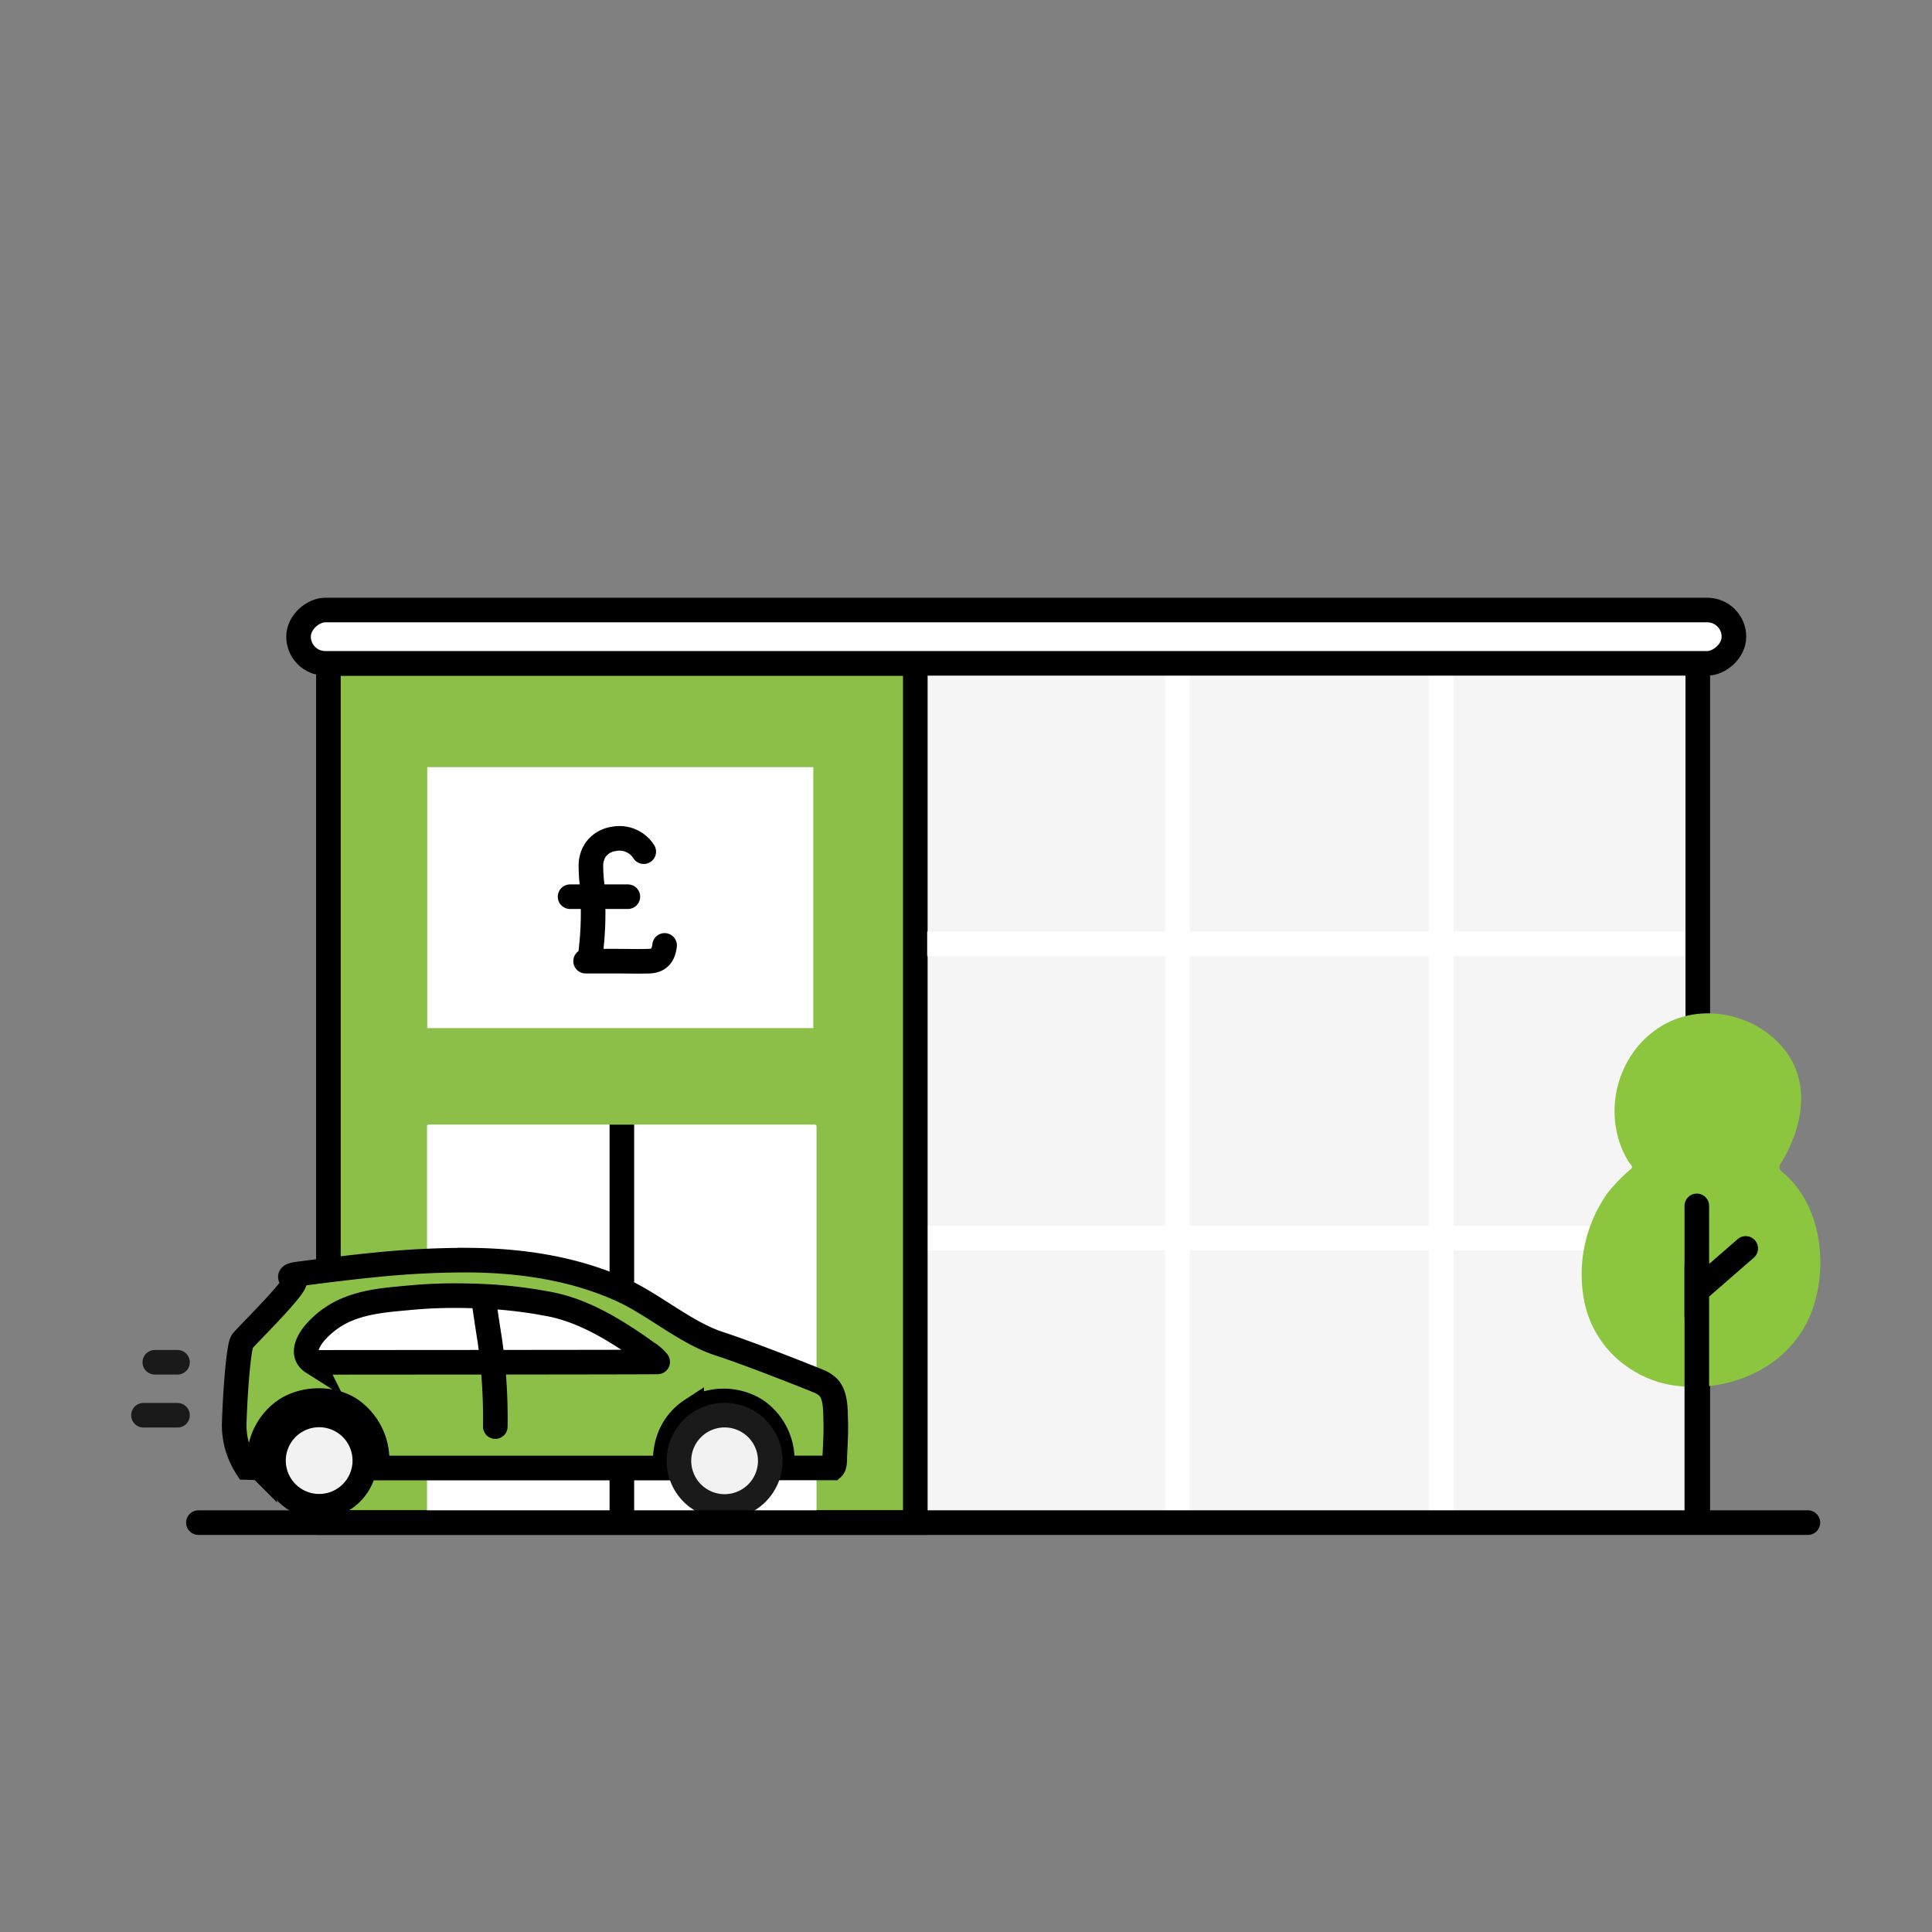 <?xml version="1.0" encoding="UTF-8"?>
<svg xmlns="http://www.w3.org/2000/svg" id="Layer_1" data-name="Layer 1" viewBox="0 0 550 550">
  <rect x="0" y="0" width="550" height="550" fill="#808080" stroke="none"/>
  <defs>
    <style>.cls-1,.cls-10,.cls-11{fill:#f2f2f2;}.cls-12,.cls-13,.cls-14,.cls-16,.cls-19,.cls-2,.cls-3,.cls-4,.cls-8{fill:none;}.cls-2,.cls-3,.cls-8{stroke:#fff;}.cls-12,.cls-13,.cls-14,.cls-15,.cls-18,.cls-19,.cls-2,.cls-8{stroke-linecap:round;}.cls-13,.cls-16,.cls-19,.cls-2,.cls-3,.cls-4,.cls-6,.cls-9{stroke-miterlimit:10;}.cls-10,.cls-11,.cls-12,.cls-13,.cls-14,.cls-15,.cls-16,.cls-18,.cls-19,.cls-2,.cls-3,.cls-4,.cls-6,.cls-8,.cls-9{stroke-width:7px;}.cls-10,.cls-13,.cls-4{stroke:#1a1a1a;}.cls-5{fill:#f5f5f5;}.cls-6{fill:#8cbf47;}.cls-11,.cls-12,.cls-14,.cls-15,.cls-16,.cls-18,.cls-19,.cls-6,.cls-9{stroke:#000;}.cls-15,.cls-7,.cls-9{fill:#fff;}.cls-12,.cls-14,.cls-15,.cls-18,.cls-8{stroke-linejoin:round;}.cls-10,.cls-11,.cls-12{fill-rule:evenodd;}.cls-17{fill:#8cc63f;}.cls-18{fill:#e6e6e6;}</style>
  </defs>
  <path class="cls-1" d="M102.19,285.27h13a.64.64,0,1,0,0-1.28h-13a.64.64,0,0,0-.64.64.64.64,0,0,0,.64.64"></path>
  <line class="cls-2" x1="265.9" y1="354.87" x2="198.12" y2="412.76"></line>
  <line class="cls-2" x1="249.45" y1="387.48" x2="220.59" y2="410.84"></line>
  <line class="cls-2" x1="226.13" y1="308.88" x2="196.47" y2="332"></line>
  <line class="cls-2" x1="254.3" y1="304.26" x2="167.52" y2="369.43"></line>
  <line class="cls-2" x1="181.75" y1="344.33" x2="174.38" y2="350.08"></line>
  <line class="cls-2" x1="191.15" y1="336.58" x2="186.96" y2="339.84"></line>
  <line class="cls-3" x1="218.63" y1="286.36" x2="218.63" y2="433.31"></line>
  <line class="cls-4" x1="147.49" y1="331.67" x2="289.77" y2="331.67"></line>
  <line class="cls-4" x1="147.49" y1="382.32" x2="289.77" y2="382.32"></line>
  <rect class="cls-5" x="260.9" y="188.87" width="222.69" height="243.8"></rect>
  <line class="cls-3" x1="261.7" y1="352.47" x2="483.59" y2="352.47"></line>
  <rect class="cls-6" x="93.49" y="188.87" width="167.08" height="244.58"></rect>
  <path class="cls-7" d="M122,320.15H232a.45.45,0,0,1,.45.45V433.67a0,0,0,0,1,0,0H121.56a0,0,0,0,1,0,0V320.6A.45.45,0,0,1,122,320.15Z"></path>
  <line class="cls-6" x1="177.03" y1="320.15" x2="177.03" y2="433.17"></line>
  <rect class="cls-7" x="121.63" y="218.39" width="109.9" height="74.29"></rect>
  <line class="cls-8" x1="410.27" y1="188.71" x2="410.27" y2="433.1"></line>
  <line class="cls-8" x1="335.18" y1="188.71" x2="335.18" y2="433.1"></line>
  <path class="cls-6" d="M235.84,395a8.19,8.19,0,0,0-2.8-1.8c-1.8-.8-14.73-5.84-19.4-7.54-3-1.1-6-2.19-9.1-3.2-9.38-3.1-18.7-11.25-27.7-15.3-13.4-6.05-28.27-8.28-43-8.42a254.46,254.46,0,0,0-27.47,1.39c-4.58.44-9.14,1-13.7,1.54l-6.81.88c-1.36.17-5,.49-2.1,1.86,1.81.84-13.63,15.88-14.79,17.45-1,1.27-2,13.86-2.31,23.79a22.29,22.29,0,0,0,3.59,12.12l3.73.1a17.08,17.08,0,0,1,7.33-16.51c5.28-3.44,13.19-3.59,18.46-.14a17.45,17.45,0,0,1,7.43,16.69h82.25c-.59-7.28,2.18-13.07,7.45-16.51a17.42,17.42,0,0,1,18.26,0,17.09,17.09,0,0,1,7.37,16.49h14.5c.71-.63.58-2.5.62-3.34.17-3.72.38-6.83.25-10.55C237.82,401.19,237.89,397.2,235.84,395Z"></path>
  <path class="cls-9" d="M187.24,387.7a12.17,12.17,0,0,0-3.17-2.72c-2.17-1.61-4.42-3.12-6.7-4.58-6.26-4-12.94-7.45-20.22-9a132.22,132.22,0,0,0-23.89-2.51,138.92,138.92,0,0,0-17.43.62c-5.36.49-10.83.94-15.92,2.84a24.81,24.81,0,0,0-10.36,7.17c-2,2.41-3.93,6.18-.53,8.33C89,387.81,187.31,387.81,187.24,387.7Z"></path>
  <path class="cls-10" d="M206.28,428.86a13,13,0,1,1,13-13,13,13,0,0,1-13,13Z"></path>
  <path class="cls-11" d="M90.86,428.8a13,13,0,1,0-13-13,13,13,0,0,0,13,13Z"></path>
  <path class="cls-12" d="M141,406.12a155.88,155.88,0,0,0-1.57-24.61c-.7-4.42-1-6.51-1.66-10.93"></path>
  <line class="cls-13" x1="50.53" y1="387.81" x2="44.07" y2="387.81"></line>
  <line class="cls-13" x1="50.53" y1="402.89" x2="40.84" y2="402.89"></line>
  <line class="cls-3" x1="263.95" y1="268.71" x2="483.32" y2="268.71"></line>
  <path class="cls-14" d="M189.2,269.14c-.24,1.91-.95,4.37-4.36,4.48s-6.58,0-9.86,0c-2.75,0-5.51,0-8.27,0,1.1,0,1.33-1.54,1.44-2.35a92.43,92.43,0,0,0,.69-12.88c0-2.17-.13-4.35-.28-6.51a44.94,44.94,0,0,1-.34-5.67,8.25,8.25,0,0,1,1.2-4.1,7.55,7.55,0,0,1,5.17-3.26,8.18,8.18,0,0,1,8.67,3.6"></path>
  <line class="cls-14" x1="162.29" y1="255.27" x2="178.74" y2="255.27"></line>
  <line class="cls-14" x1="514.67" y1="433.46" x2="56.48" y2="433.46"></line>
  <rect class="cls-15" x="281.71" y="-23.05" width="15.18" height="408.62" rx="7.59" transform="translate(470.56 -108.05) rotate(90)"></rect>
  <line class="cls-16" x1="483.32" y1="188.97" x2="483.32" y2="433.36"></line>
  <path class="cls-17" d="M464.87,390.15A29.8,29.8,0,0,1,451,370.39a40,40,0,0,1,6.6-30.7,48.5,48.5,0,0,1,5.64-6c.29-.29,1.32-1,1.37-1.42s-.75-1.18-.94-1.49a24.15,24.15,0,0,1-1.85-3.57c-7.07-16.78,3.68-37.1,22.19-38.64,9.42-.78,19.48,3.56,24.93,11.51,6.48,9.45,3.83,21.64-1.81,30.84a2.33,2.33,0,0,0-.51,1.79,2.38,2.38,0,0,0,.84,1c11.05,9.17,13.13,26.69,8.31,39.61-5.34,14.35-20.23,22-35.06,21.46a36.52,36.52,0,0,1-6.24-.74A30.61,30.61,0,0,1,464.87,390.15Z"></path>
  <line class="cls-18" x1="483.05" y1="432.67" x2="483.05" y2="359.97"></line>
  <polyline class="cls-19" points="483.05 343.29 483.05 367.51 496.97 355.4"></polyline>
</svg>
